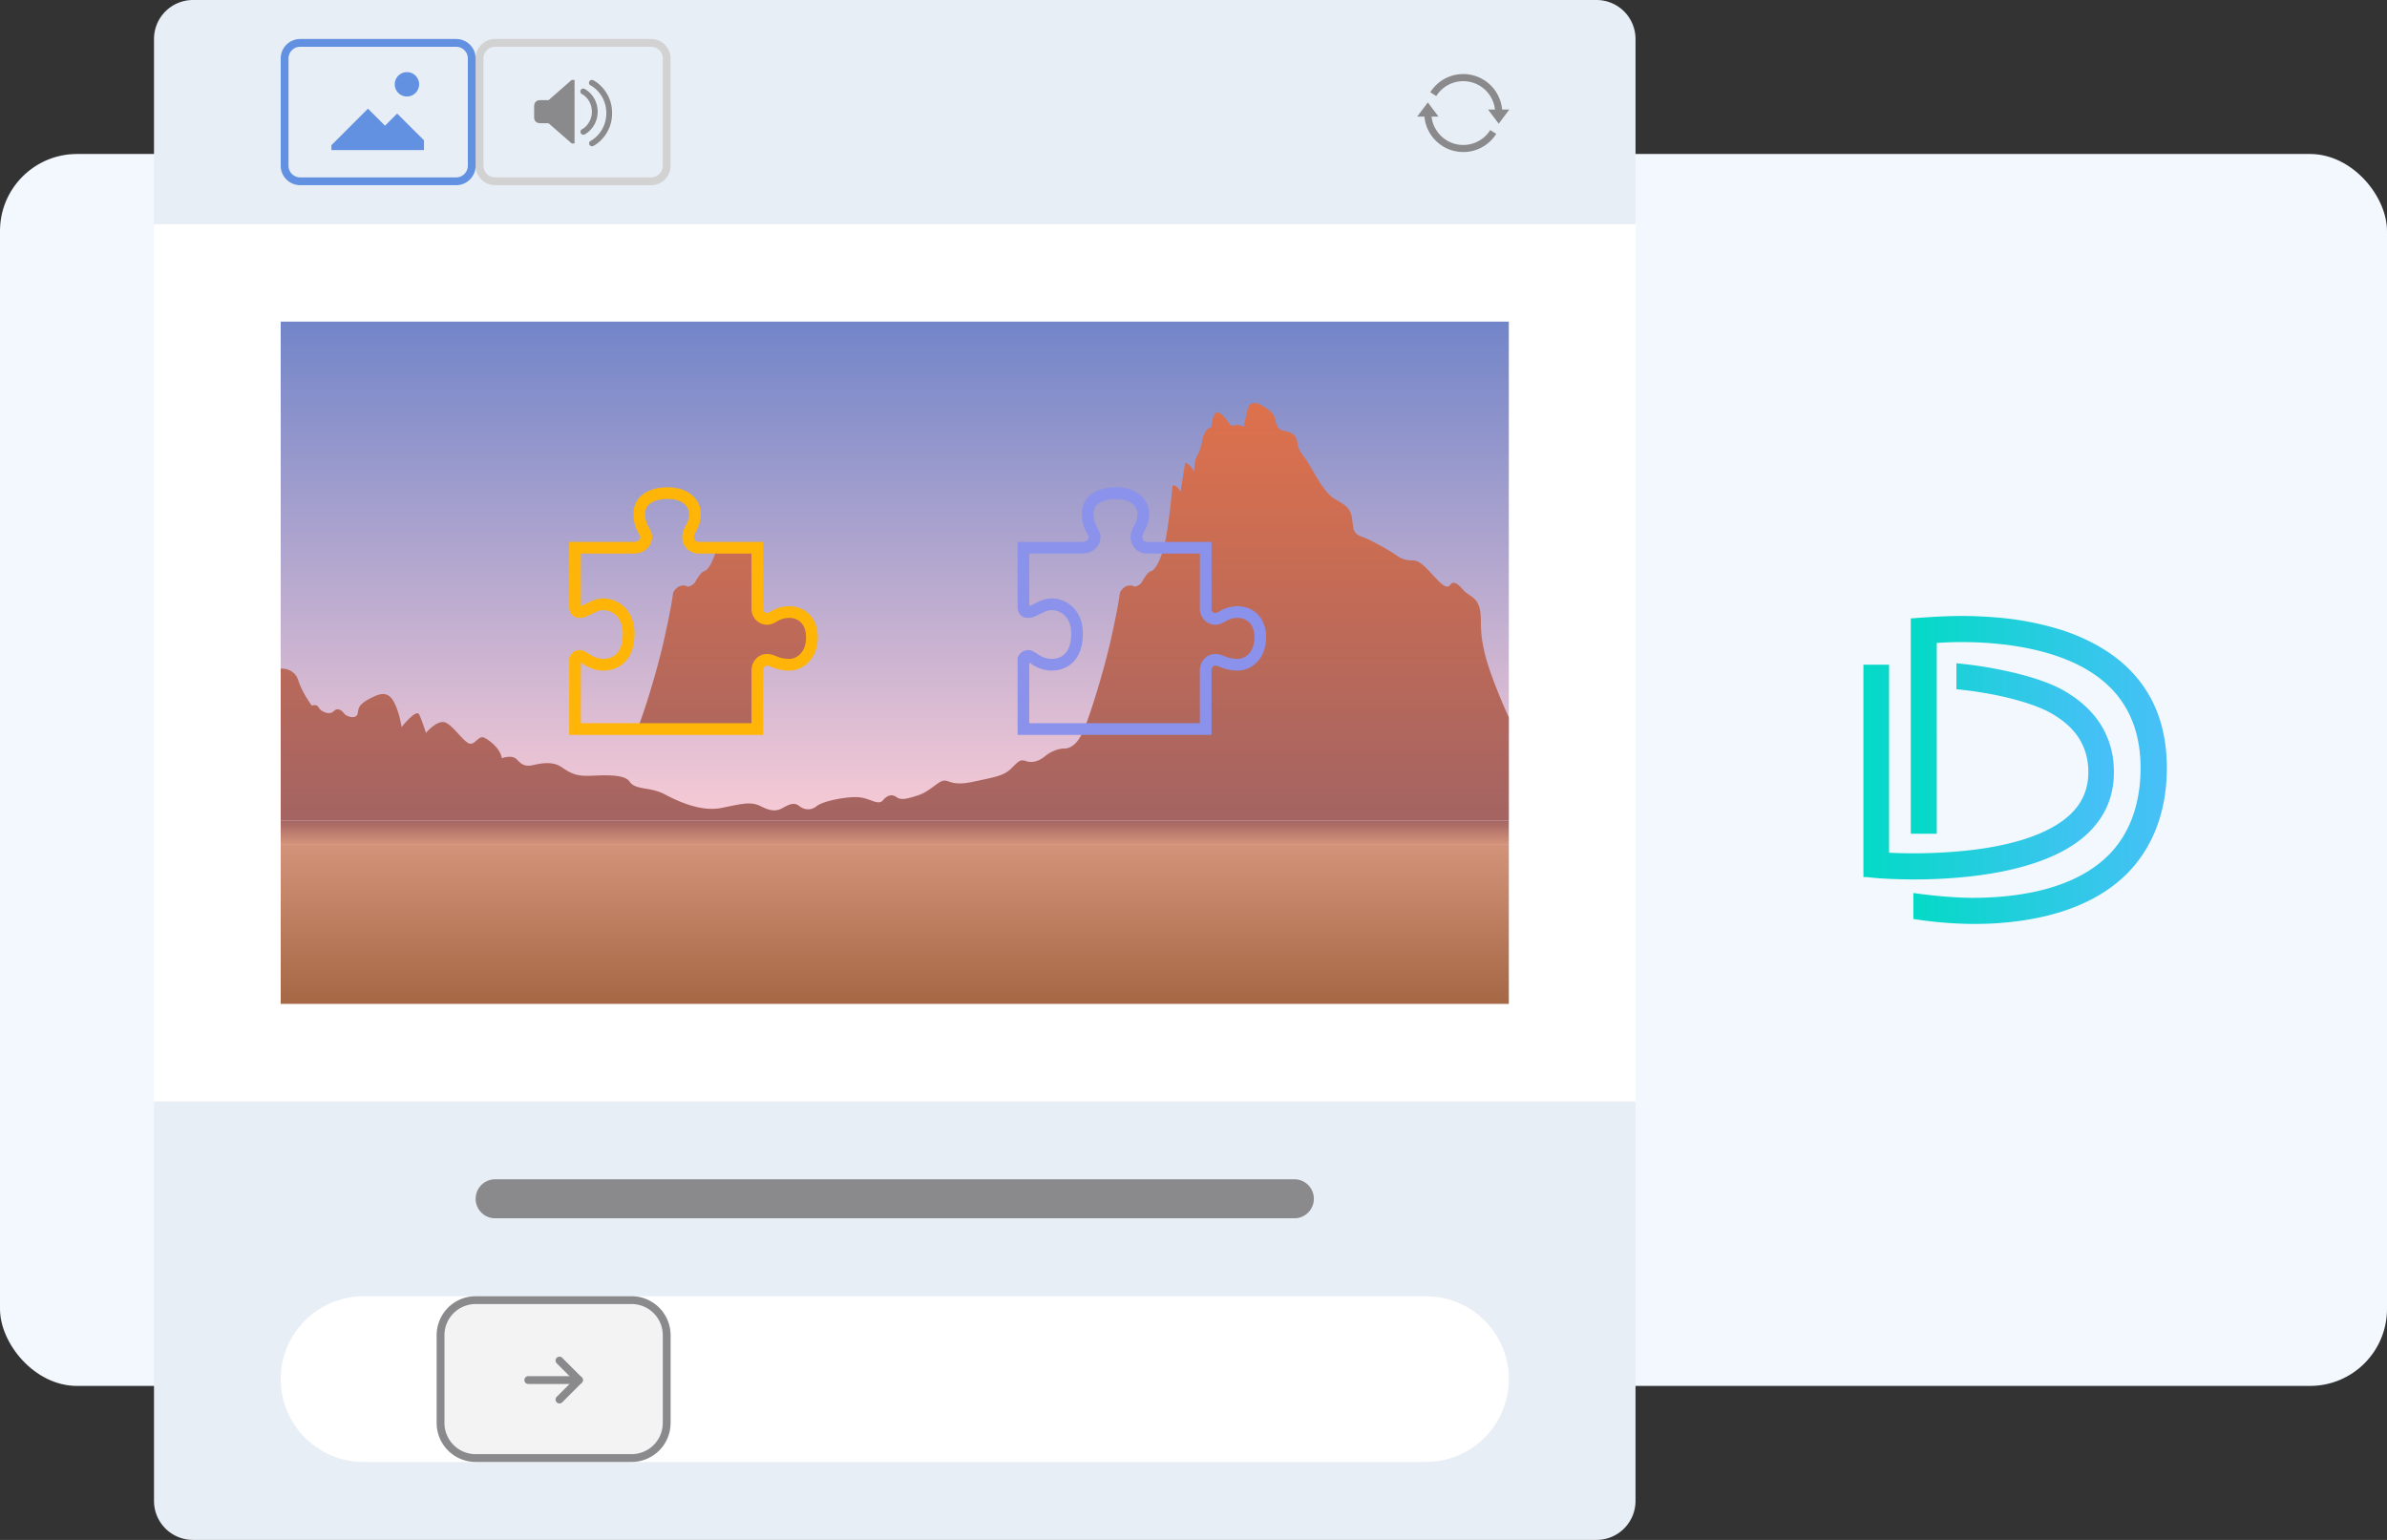 <svg xmlns="http://www.w3.org/2000/svg" width="310" height="200" fill="none"><rect width="100%" height="100%" fill="#333333" stroke="none"/><rect width="310" height="160" y="20" fill="#f3f8ff" rx="10"/><path fill="url(#a)" d="M271.225 108.152c2.306-2.237 3.43-5.043 3.296-8.323a11.24 11.24 0 0 0-2.038-6.236c-1.124-1.574-2.687-2.92-4.668-4.02-3.086-1.687-8.707-2.957-13.736-3.43v3.374c4.591.436 9.468 1.573 12.155 3.033 3.22 1.782 4.858 4.19 4.972 7.412.077 2.294-.667 4.19-2.267 5.744-2.705 2.616-7.849 4.323-14.898 4.891a64 64 0 0 1-5.487.228c-1.334 0-2.458-.038-3.22-.076V86.332H242v27.583c.838 0 .648.038 1.524.114.21.019 2.21.189 5.068.189 6.116 0 17.204-.796 22.633-6.066"/><path fill="url(#b)" d="M275.836 86.275c-2.133-1.896-4.858-3.394-8.097-4.455a38.8 38.8 0 0 0-8.516-1.63 56 56 0 0 0-4.401-.19c-3.029 0-6.591.322-6.668.322v27.962h3.372V83.507a45 45 0 0 1 3.258-.114c4.763 0 13.527.702 18.747 5.403 3.087 2.768 4.592 6.654 4.458 11.545s-1.848 8.91-5.125 11.602c-4.667 3.867-11.64 4.664-16.67 4.664-3.544 0-7.678-.626-7.697-.626v3.374c2.546.403 5.119.619 7.697.645.838 0 1.696-.019 2.534-.057 6.935-.379 12.422-2.18 16.308-5.384 3.887-3.204 6.211-8.095 6.364-14.123s-1.715-10.692-5.564-14.161"/><path fill="#e8eef5" d="M20 143.038h192.405v51.899a5.063 5.063 0 0 1-5.063 5.063H25.063A5.063 5.063 0 0 1 20 194.937z"/><path fill="#fff" d="M36.456 179.114c0-5.942 4.817-10.76 10.76-10.76H185.19c5.943 0 10.76 4.818 10.76 10.76s-4.817 10.759-10.76 10.759H47.215c-5.942 0-10.759-4.817-10.759-10.759"/><path fill="#f3f3f3" d="M56.709 173.418a5.063 5.063 0 0 1 5.063-5.064h20.253a5.063 5.063 0 0 1 5.064 5.064v11.392a5.063 5.063 0 0 1-5.064 5.063H61.772a5.063 5.063 0 0 1-5.063-5.063z"/><path fill="#8a898c" fill-rule="evenodd" d="M82.025 169.367H61.772a4.05 4.05 0 0 0-4.05 4.051v11.392a4.05 4.05 0 0 0 4.05 4.051h20.253a4.05 4.05 0 0 0 4.051-4.051v-11.392a4.05 4.05 0 0 0-4.05-4.051zm-20.253-1.013a5.063 5.063 0 0 0-5.063 5.064v11.392a5.063 5.063 0 0 0 5.063 5.063h20.253a5.063 5.063 0 0 0 5.064-5.063v-11.392a5.063 5.063 0 0 0-5.064-5.064z" clip-rule="evenodd"/><path fill="#8a898c" fill-rule="evenodd" d="M68.102 179.24c0-.279.226-.506.506-.506h6.582a.506.506 0 0 1 0 1.013h-6.582a.507.507 0 0 1-.506-.507" clip-rule="evenodd"/><path fill="#8a898c" fill-rule="evenodd" d="M72.3 176.351a.506.506 0 0 1 .717 0l2.531 2.532a.506.506 0 0 1 0 .716l-2.531 2.531a.506.506 0 1 1-.716-.716l2.173-2.173-2.173-2.174a.506.506 0 0 1 0-.716z" clip-rule="evenodd"/><path fill="#8a898c" d="M61.773 155.696a2.53 2.53 0 0 1 2.531-2.531h103.798a2.53 2.53 0 1 1 0 5.063H64.304a2.53 2.53 0 0 1-2.532-2.532z"/><path fill="#fff" d="M20 29.114h192.405v113.924H20z"/><path fill="#e8eef5" d="M20 5.063A5.063 5.063 0 0 1 25.063 0h182.279a5.063 5.063 0 0 1 5.063 5.063v24.05H20V5.064z"/><path fill="#d2d2d2" fill-rule="evenodd" d="M84.557 6.076H64.304c-.839 0-1.519.68-1.519 1.519v13.924c0 .839.68 1.519 1.52 1.519h20.252c.84 0 1.52-.68 1.52-1.52V7.596c0-.839-.68-1.52-1.52-1.52M64.304 5.063a2.53 2.53 0 0 0-2.532 2.532v13.924a2.53 2.53 0 0 0 2.532 2.532h20.253a2.53 2.53 0 0 0 2.532-2.532V7.595a2.53 2.53 0 0 0-2.532-2.532z" clip-rule="evenodd"/><path fill="#8a898c" d="M74.243 10.38h.375v8.25h-.375l-3-2.624h-1.126c-.25 0-.75-.15-.75-.75v-1.5c0-.25.15-.751.75-.751h1.126z"/><path fill="#8a898c" fill-rule="evenodd" d="M75.408 11.712a.375.375 0 0 1 .503-.168c.59.296 1.707 1.282 1.707 2.961 0 1.68-1.117 2.666-1.707 2.961a.375.375 0 0 1-.335-.67c.41-.206 1.292-.97 1.292-2.29 0-1.322-.883-2.086-1.292-2.29a.375.375 0 0 1-.168-.504" clip-rule="evenodd"/><path fill="#8a898c" fill-rule="evenodd" d="M76.533 10.587a.375.375 0 0 1 .503-.168c.84.42 2.458 1.844 2.458 4.274s-1.618 3.853-2.458 4.273a.375.375 0 0 1-.335-.67c.66-.33 2.043-1.532 2.043-3.603S77.36 11.42 76.7 11.09a.375.375 0 0 1-.168-.503z" clip-rule="evenodd"/><path fill="#6291e2" fill-rule="evenodd" d="M59.24 6.076H38.989c-.84 0-1.52.68-1.52 1.519v13.924c0 .839.68 1.519 1.52 1.519H59.24a1.52 1.52 0 0 0 1.519-1.52V7.596c0-.839-.68-1.52-1.52-1.52zM38.989 5.063a2.53 2.53 0 0 0-2.532 2.532v13.924a2.53 2.53 0 0 0 2.532 2.532H59.24a2.53 2.53 0 0 0 2.532-2.532V7.595a2.53 2.53 0 0 0-2.532-2.532z" clip-rule="evenodd"/><path fill="#6291e2" d="M52.848 12.532a1.582 1.582 0 1 0 0-3.165 1.582 1.582 0 0 0 0 3.165m-9.81 6.328 4.747-4.746L50 16.329l1.582-1.582 3.481 3.48v1.267H43.038v-.633z"/><path fill="url(#c)" d="M36.456 41.772H195.95v64.81H36.456z"/><path fill="url(#d)" d="M36.456 109.621H195.95v20.759H36.456z"/><path fill="url(#e)" d="M0 0h159.494v3.038H0z" transform="matrix(1 0 0 -1 36.456 109.621)"/><path fill="url(#f)" d="M38.734 88.355c-.404-1.317-1.687-1.562-2.278-1.52v19.747H195.95V93.165c-.802-1.73-2.557-5.848-3.165-8.481-.759-3.291-.253-4.177-.633-5.697-.379-1.518-1.392-1.518-2.152-2.404-.759-.887-1.265-1.14-1.645-.633s-.886.253-2.152-1.14-1.899-2.025-2.785-2.025-1.519-.253-2.025-.633c-.507-.38-3.038-1.899-4.431-2.405-1.392-.506-1.139-1.013-1.392-2.532s-1.266-1.772-2.405-2.531-2.152-2.658-3.038-4.177c-.886-1.52-1.519-1.9-1.646-3.038-.126-1.14-1.012-1.393-1.772-1.52-.759-.126-1.012-.886-1.139-1.645-.127-.76-1.519-1.646-2.279-1.899-.759-.253-1.139.253-1.265.76-.102.405-.38 1.688-.507 2.278-.126-.084-.455-.253-.759-.253s-.717.084-.886.127c-.38-.591-1.266-1.773-1.772-1.773-.507 0-.718 1.266-.76 1.9-.295.084-.937.505-1.139 1.518-.253 1.266-.506 1.899-.76 2.279-.202.303-.337 1.477-.379 2.025a2.2 2.2 0 0 0-.507-.76c-.303-.303-.548-.38-.633-.38l-.633 3.798a1.8 1.8 0 0 0-.379-.633c-.203-.202-.507-.253-.633-.253-.127 1.435-.481 4.836-.886 6.962-.507 2.658-1.393 4.05-1.899 4.177s-1.013 1.14-1.266 1.52c-.202.303-.675.463-.886.506-.084-.085-.38-.228-.886-.127s-.886.633-1.013.886c-.042.464-.329 2.304-1.139 5.95-1.013 4.556-2.911 10.506-3.671 12.151-.759 1.646-1.645 2.152-2.405 2.152s-1.772.38-2.531 1.013-1.646.886-2.406.633c-.759-.253-.886-.127-1.898.886s-2.026 1.139-4.937 1.772-3.165-.253-3.924-.126c-.759.126-1.772 1.392-3.291 1.898-1.519.507-2.279.633-2.785.253-.506-.379-1.139-.379-1.772.38-.633.76-1.646-.253-3.165-.38-1.519-.126-4.683.507-5.443 1.14s-1.645.506-2.278 0c-.633-.507-1.266-.253-2.152.253s-1.646.38-2.912-.253c-1.265-.633-2.531-.253-5.063.253s-5.443-.76-7.342-1.772c-1.898-1.013-3.797-.507-4.556-1.646-.76-1.139-4.051-.759-5.57-.759s-2.152-.38-3.291-1.14c-1.14-.76-2.532-.506-3.671-.253-1.14.253-1.52-.126-2.152-.76-.506-.506-1.477-.295-1.899-.126a3.2 3.2 0 0 0-.506-1.14c-.38-.505-1.013-1.138-1.772-1.518s-1.14.886-1.899.76c-.76-.127-2.279-2.532-3.291-2.785-.81-.203-1.941.843-2.405 1.392-.169-.549-.583-1.797-.886-2.405s-1.646.844-2.279 1.645c-.084-.632-.405-2.177-1.012-3.29-.76-1.393-1.773-1.14-3.165-.38s-1.392 1.139-1.519 1.898c-.127.76-1.392.507-1.772 0-.38-.506-.886-.76-1.392-.253-.507.507-1.646 0-1.9-.506-.202-.405-.674-.338-.885-.253-.422-.549-1.367-1.975-1.773-3.291"/><path fill="url(#g)" d="M93.116 71.14h5.322v7.468l.38 1.266 1.518.38 1.773-.887 2.278.507 1.013 1.898v2.405l-1.139 1.646-3.038.506-2.026-.76-.76 1.393v7.468l-15.652.24c.844-2.055 2.557-7.512 3.5-11.758.811-3.646 1.098-5.486 1.14-5.95.127-.253.506-.785 1.013-.886s.801.042.886.127c.21-.043.683-.203.886-.507.049-.073.107-.17.173-.28.276-.458.684-1.136 1.093-1.239.428-.107 1.128-1.12 1.64-3.038z"/><path fill="#ffb507" fill-rule="evenodd" d="M75.443 86.067v7.857h22.152v-6.836c0-.29.06-.729.304-1.153.288-.5.866-.998 1.721-.998.419 0 .773.128.953.195.143.054.213.083.275.108.069.029.127.053.264.102.307.11.735.228 1.419.228.871 0 2.152-.775 2.152-2.785 0-1.025-.337-1.625-.7-1.971a2.1 2.1 0 0 0-1.452-.561c-.609 0-1.016.147-1.317.292-.125.06-.212.11-.321.17l-.18.1a3 3 0 0 1-.367.177c-.14.056-.4.147-.726.147a1.99 1.99 0 0 1-1.632-.842 2.1 2.1 0 0 1-.393-1.183v-7.215h-6.836c-.348 0-.837-.093-1.283-.413a2.1 2.1 0 0 1-.869-1.74c0-.503.176-.91.284-1.14.055-.116.116-.233.163-.323l.007-.013c.053-.101.097-.186.14-.275a2.74 2.74 0 0 0 .292-1.286c0-.741-.632-1.899-2.784-1.899-1.156 0-1.898.29-2.317.621-.385.305-.595.715-.595 1.278 0 .767.163 1.207.292 1.475.06.122.11.208.177.323l.076.132c.046.079.121.212.184.362.062.148.157.412.157.746a2.07 2.07 0 0 1-.9 1.703c-.47.33-1.017.449-1.505.449h-6.835v6.81c.118-.038.324-.126.713-.32l.081-.042c.441-.222 1.24-.626 2.117-.626.853 0 1.87.311 2.685 1.076.851.798 1.366 1.979 1.366 3.481 0 1.337-.294 2.556-1.043 3.466-.787.956-1.89 1.344-3.008 1.344-1.185 0-2.018-.463-2.557-.797zm-1.52-.497c0-.38.507-1.14 1.393-1.14.384 0 .72.214 1.101.456.5.317 1.076.684 1.937.684 1.52 0 2.532-1.013 2.532-3.292s-1.52-3.038-2.532-3.038c-.506 0-1.013.254-1.519.507s-1.012.506-1.519.506c-1.012 0-1.392-.76-1.392-1.392V70.38h8.354c.507 0 .886-.254.886-.633 0-.115-.08-.253-.194-.445-.26-.445-.692-1.18-.692-2.593 0-2.026 1.646-3.418 4.43-3.418 2.785 0 4.304 1.646 4.304 3.418 0 1.109-.347 1.772-.606 2.268-.156.296-.28.533-.28.77 0 .506.422.633.633.633h8.355v8.734c0 .126.126.506.506.506.12 0 .278-.089.495-.21.467-.262 1.205-.676 2.416-.676 1.773 0 3.671 1.266 3.671 4.05 0 2.785-1.898 4.304-3.671 4.304a5.55 5.55 0 0 1-2.293-.456c-.25-.1-.442-.176-.618-.176-.405 0-.506.421-.506.632v8.355h-25.19V85.57z" clip-rule="evenodd"/><path fill="#8a92eb" fill-rule="evenodd" d="M133.671 86.067v7.857h22.152v-6.836c0-.29.06-.729.304-1.153.288-.5.867-.998 1.722-.998.419 0 .773.128.952.195.143.054.214.083.275.108.07.029.127.053.264.102.307.11.735.228 1.42.228.87 0 2.152-.775 2.152-2.785 0-1.025-.338-1.625-.701-1.971a2.1 2.1 0 0 0-1.451-.561 2.9 2.9 0 0 0-1.318.292c-.124.06-.212.11-.32.17l-.18.1a3 3 0 0 1-.368.177 2 2 0 0 1-.725.147 1.99 1.99 0 0 1-1.632-.842 2.1 2.1 0 0 1-.394-1.183v-7.215h-6.835c-.349 0-.838-.093-1.283-.413a2.1 2.1 0 0 1-.869-1.74c0-.503.175-.91.284-1.14.055-.116.116-.233.163-.323l.007-.013c.053-.101.097-.186.14-.275.151-.314.292-.688.292-1.286 0-.741-.633-1.899-2.785-1.899-1.155 0-1.898.29-2.317.621-.384.305-.594.715-.594 1.278 0 .767.162 1.207.292 1.475.059.122.109.208.176.323l.077.132c.045.079.121.212.184.362.062.148.157.412.157.746a2.07 2.07 0 0 1-.901 1.703c-.47.33-1.016.449-1.504.449h-6.836v6.81c.118-.038.324-.126.713-.32l.082-.042c.441-.222 1.239-.626 2.117-.626.852 0 1.869.311 2.684 1.076.852.798 1.366 1.979 1.366 3.481 0 1.337-.293 2.556-1.042 3.466-.787.956-1.89 1.344-3.008 1.344-1.186 0-2.019-.463-2.558-.797l-.255-.161zm-1.519-.497c0-.38.507-1.14 1.393-1.14.383 0 .72.214 1.101.456.499.317 1.076.684 1.937.684 1.519 0 2.531-1.013 2.531-3.292s-1.519-3.038-2.531-3.038c-.507 0-1.013.254-1.519.507-.507.253-1.013.506-1.519.506-1.013 0-1.393-.76-1.393-1.392V70.38h8.355c.506 0 .886-.254.886-.633 0-.115-.081-.253-.194-.445-.261-.445-.692-1.18-.692-2.593 0-2.026 1.645-3.418 4.43-3.418s4.304 1.646 4.304 3.418c0 1.109-.347 1.772-.607 2.268-.155.296-.279.533-.279.77 0 .506.422.633.633.633h8.354v8.734c0 .126.127.506.507.506.12 0 .278-.089.494-.21.467-.262 1.206-.676 2.417-.676 1.772 0 3.671 1.266 3.671 4.05 0 2.785-1.899 4.304-3.671 4.304a5.6 5.6 0 0 1-2.293-.456c-.25-.1-.442-.176-.618-.176-.406 0-.507.421-.507.632v8.355h-25.19z" clip-rule="evenodd"/><path fill="#8a898c" d="M190.035 10.541a4.14 4.14 0 0 0-3.506 1.934l-.778-.492a5.063 5.063 0 0 1 9.326 2.24h.942l-1.381 1.841-1.381-1.84h.895a4.143 4.143 0 0 0-4.117-3.683m-5.984 4.603h.941a5.064 5.064 0 0 0 9.326 2.24l-.778-.491a4.143 4.143 0 0 1-7.623-1.749h.896l-1.381-1.841z"/><defs><linearGradient id="a" x1="242.004" x2="274.535" y1="100.182" y2="100.182" gradientUnits="userSpaceOnUse"><stop stop-color="#03dac6"/><stop offset="1" stop-color="#49bff9"/></linearGradient><linearGradient id="b" x1="248.147" x2="281.419" y1="100.006" y2="100.006" gradientUnits="userSpaceOnUse"><stop stop-color="#03dac6"/><stop offset="1" stop-color="#49bff9"/></linearGradient><linearGradient id="c" x1="116.203" x2="116.203" y1="41.772" y2="106.582" gradientUnits="userSpaceOnUse"><stop stop-color="#7285c9"/><stop offset="1" stop-color="#f8cbd5"/></linearGradient><linearGradient id="d" x1="116.203" x2="116.203" y1="109.621" y2="130.38" gradientUnits="userSpaceOnUse"><stop stop-color="#d3937a"/><stop offset="1" stop-color="#a56744"/></linearGradient><linearGradient id="e" x1="79.747" x2="79.747" y1="0" y2="3.038" gradientUnits="userSpaceOnUse"><stop stop-color="#d3937a"/><stop offset="1" stop-color="#a46462"/></linearGradient><linearGradient id="f" x1="116.203" x2="116.203" y1="52.338" y2="106.582" gradientUnits="userSpaceOnUse"><stop stop-color="#dd714c"/><stop offset="1" stop-color="#a46462"/></linearGradient><linearGradient id="g" x1="58.185" x2="58.185" y1="52.338" y2="106.582" gradientUnits="userSpaceOnUse"><stop stop-color="#dd714c"/><stop offset="1" stop-color="#a46462"/></linearGradient></defs></svg>